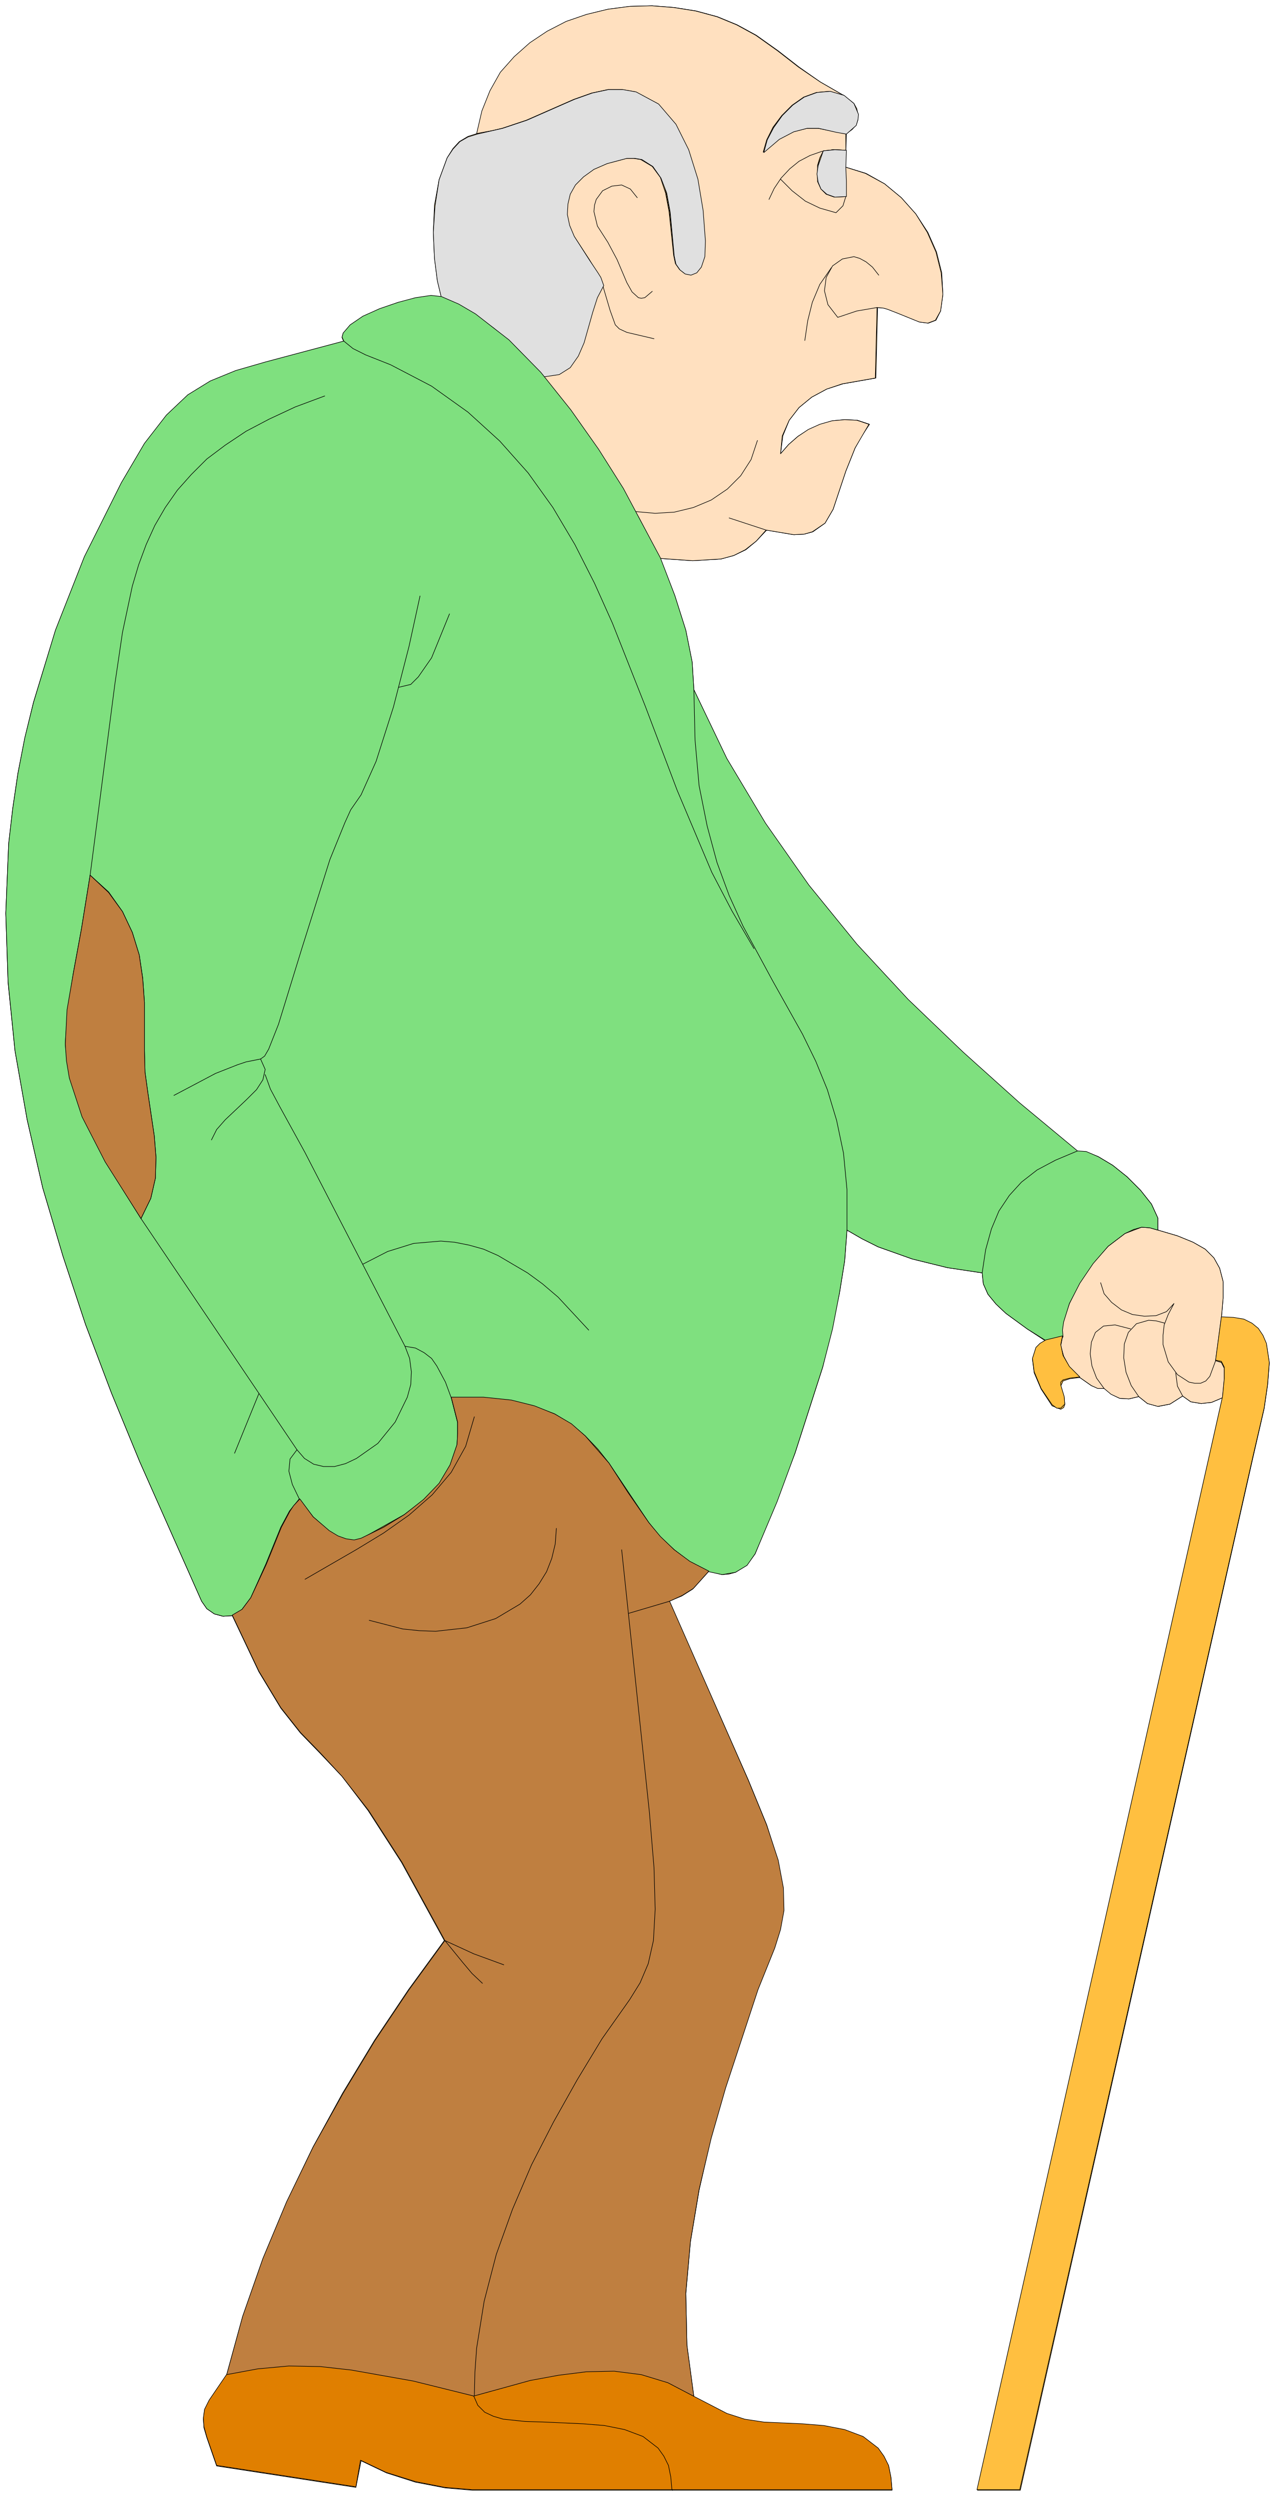 <?xml version="1.0" encoding="UTF-8" standalone="no"?>
<svg
   xmlns:dc="http://purl.org/dc/elements/1.1/"
   xmlns:cc="http://creativecommons.org/ns#"
   xmlns:rdf="http://www.w3.org/1999/02/22-rdf-syntax-ns#"
   xmlns:svg="http://www.w3.org/2000/svg"
   xmlns="http://www.w3.org/2000/svg"
   xmlns:sodipodi="http://sodipodi.sourceforge.net/DTD/sodipodi-0.dtd"
   xmlns:inkscape="http://www.inkscape.org/namespaces/inkscape"
   version="1.0"
   width="39mm"
   height="76.235mm"
   id="svg184"
   sodipodi:docname="CS002300.WMF">
  <sodipodi:namedview
     pagecolor="#ffffff"
     bordercolor="#666666"
     borderopacity="1"
     objecttolerance="10"
     gridtolerance="10"
     guidetolerance="10"
     inkscape:pageopacity="0"
     inkscape:pageshadow="2"
     inkscape:window-width="640"
     inkscape:window-height="480"
     id="namedview186" />
  <defs
     id="defs6">
    <clipPath
       clipPathUnits="userSpaceOnUse"
       id="clipWmfPath1">
      <path
         d="M 0,0 L 147.267,0 L 147.267,288 L 0,288 z"
         id="path2" />
    </clipPath>
    <pattern
       id="WMFhbasepattern"
       patternUnits="userSpaceOnUse"
       width="6"
       height="6"
       x="0"
       y="0" />
  </defs>
  <path
     style="fill:#ffbf40;fill-rule:evenodd;fill-opacity:1;stroke:none;"
     clip-path="url(#clipWmfPath1)"
     d="  M 24.989,284.334   L 23.856,281.068   L 23.523,279.935   L 23.456,278.935   L 23.589,277.936   L 24.122,276.869   L 26.122,273.937   L 27.987,267.138   L 30.32,260.473   L 33.052,253.941   L 36.117,247.543   L 39.515,241.344   L 43.18,235.279   L 47.112,229.414   L 51.243,223.748   L 46.312,214.75   L 42.447,208.752   L 39.449,204.819   L 36.917,202.153   L 34.651,199.82   L 32.385,196.954   L 29.853,192.755   L 26.788,186.29   L 25.722,186.357   L 24.722,186.09   L 23.856,185.49   L 23.256,184.624   L 16.126,168.561   L 12.861,160.629   L 9.862,152.698   L 7.263,144.833   L 4.931,136.968   L 3.132,129.103   L 1.733,121.172   L 0.933,113.307   L 0.666,105.309   L 1,97.311   L 1.466,93.245   L 2.066,89.179   L 2.865,85.114   L 3.865,80.981   L 6.397,72.717   L 9.729,64.252   L 13.994,55.72   L 16.659,51.188   L 19.191,47.922   L 21.657,45.589   L 24.256,43.99   L 27.188,42.79   L 30.653,41.79   L 39.649,39.391   L 39.449,38.924   L 39.582,38.458   L 40.382,37.525   L 41.848,36.525   L 43.78,35.658   L 45.913,34.925   L 47.912,34.392   L 49.711,34.125   L 50.91,34.259   L 50.444,32.326   L 50.111,29.726   L 49.977,26.727   L 50.111,23.661   L 50.644,20.729   L 51.577,18.196   L 52.243,17.129   L 52.976,16.33   L 53.976,15.73   L 55.042,15.396   L 55.641,12.797   L 56.574,10.464   L 57.774,8.331   L 59.373,6.532   L 61.172,4.932   L 63.171,3.599   L 65.37,2.466   L 67.703,1.666   L 70.168,1.066   L 72.7,0.733   L 75.233,0.667   L 77.765,0.866   L 80.297,1.266   L 82.763,1.933   L 85.028,2.866   L 87.227,4.066   L 89.759,5.865   L 92.158,7.732   L 94.624,9.464   L 97.289,10.997   L 98.489,11.931   L 98.822,12.53   L 98.955,13.197   L 98.955,13.797   L 98.755,14.397   L 98.289,14.93   L 97.622,15.396   L 97.489,19.262   L 99.888,19.995   L 102.02,21.195   L 103.953,22.795   L 105.619,24.661   L 107.018,26.794   L 108.018,29.06   L 108.618,31.459   L 108.751,33.925   L 108.484,35.858   L 107.951,36.925   L 107.085,37.258   L 106.085,37.125   L 103.62,36.125   L 102.42,35.658   L 101.954,35.525   L 101.221,35.458   L 101.021,43.59   L 97.223,44.256   L 95.357,44.856   L 93.624,45.789   L 92.158,46.989   L 91.025,48.455   L 90.292,50.255   L 90.026,52.321   L 90.959,51.255   L 92.025,50.322   L 93.291,49.522   L 94.624,48.922   L 96.023,48.522   L 97.423,48.389   L 98.889,48.455   L 100.288,48.922   L 99.355,50.322   L 98.622,51.655   L 97.556,54.321   L 96.09,58.72   L 95.157,60.319   L 93.758,61.319   L 92.758,61.586   L 91.559,61.652   L 88.427,61.119   L 87.227,62.386   L 86.028,63.385   L 84.628,64.052   L 83.162,64.452   L 79.897,64.652   L 76.099,64.385   L 77.831,68.717   L 79.098,72.717   L 79.831,76.382   L 80.03,79.582   L 83.829,87.513   L 88.227,94.978   L 93.291,102.11   L 98.822,108.908   L 104.753,115.307   L 111.016,121.372   L 117.547,127.237   L 124.277,132.769   L 125.277,132.836   L 126.676,133.369   L 128.342,134.369   L 130.008,135.702   L 131.54,137.235   L 132.807,138.835   L 133.54,140.434   L 133.54,141.834   L 135.805,142.5   L 137.604,143.234   L 139.004,144.033   L 140.003,145.033   L 140.67,146.233   L 141.07,147.766   L 141.07,149.699   L 140.87,151.965   L 142.269,152.031   L 143.468,152.231   L 144.401,152.698   L 145.134,153.298   L 145.667,154.098   L 146.067,155.031   L 146.4,157.164   L 146.201,159.696   L 145.801,162.429   L 144.535,167.961   L 117.68,287.134   L 112.749,287.134   L 141.003,161.163   L 139.737,161.696   L 138.537,161.829   L 137.338,161.629   L 136.405,160.963   L 134.939,161.896   L 133.606,162.162   L 132.34,161.829   L 131.341,161.029   L 130.208,161.296   L 129.142,161.229   L 128.209,160.763   L 127.409,160.096   L 126.676,160.096   L 125.876,159.763   L 124.544,158.83   L 123.411,158.963   L 122.611,159.23   L 122.345,159.83   L 122.744,161.163   L 122.811,161.963   L 122.678,162.296   L 122.345,162.496   L 121.345,162.096   L 120.079,160.163   L 119.279,158.297   L 119.079,156.697   L 119.479,155.497   L 120.612,154.631   L 118.48,153.231   L 116.014,151.432   L 114.881,150.365   L 113.948,149.232   L 113.415,148.032   L 113.282,146.766   L 109.284,146.166   L 105.219,145.166   L 101.287,143.767   L 99.422,142.834   L 97.689,141.834   L 97.423,145.366   L 96.823,149.099   L 94.89,157.63   L 91.692,167.561   L 87.094,179.159   L 86.161,180.425   L 84.828,181.291   L 84.095,181.491   L 83.296,181.558   L 81.763,181.158   L 79.897,183.224   L 78.631,184.024   L 77.165,184.624   L 86.294,205.219   L 88.427,210.418   L 89.693,214.484   L 90.292,217.683   L 90.359,220.282   L 89.959,222.548   L 89.293,224.615   L 87.36,229.414   L 83.629,240.744   L 81.963,246.61   L 80.63,252.542   L 79.631,258.474   L 79.098,264.472   L 79.231,270.471   L 80.03,276.403   L 83.895,278.402   L 85.961,279.069   L 88.16,279.402   L 92.625,279.602   L 95.024,279.802   L 97.423,280.202   L 99.555,281.002   L 101.287,282.335   L 101.954,283.268   L 102.487,284.334   L 102.754,285.667   L 102.887,287.134   L 54.509,287.134   L 51.377,286.867   L 47.912,286.2   L 44.58,285.134   L 41.648,283.734   L 41.048,286.8   L 24.989,284.334  z "
     id="path8" />
  <path
     style="fill:none;stroke:#000000;stroke-width:0.067px;stroke-linecap:round;stroke-linejoin:round;stroke-miterlimit:4;stroke-dasharray:none;stroke-opacity:1;"
     clip-path="url(#clipWmfPath1)"
     d="  M 24.989,284.334   L 23.856,281.068   L 23.523,279.935   L 23.456,278.935   L 23.589,277.936   L 24.122,276.869   L 26.122,273.937   L 27.987,267.138   L 30.32,260.473   L 33.052,253.941   L 36.117,247.543   L 39.515,241.344   L 43.18,235.279   L 47.112,229.414   L 51.243,223.748   L 46.312,214.75   L 42.447,208.752   L 39.449,204.819   L 36.917,202.153   L 34.651,199.82   L 32.385,196.954   L 29.853,192.755   L 26.788,186.29   L 25.722,186.357   L 24.722,186.09   L 23.856,185.49   L 23.256,184.624   L 16.126,168.561   L 12.861,160.629   L 9.862,152.698   L 7.263,144.833   L 4.931,136.968   L 3.132,129.103   L 1.733,121.172   L 0.933,113.307   L 0.666,105.309   L 1,97.311   L 1.466,93.245   L 2.066,89.179   L 2.865,85.114   L 3.865,80.981   L 6.397,72.717   L 9.729,64.252   L 13.994,55.72   L 16.659,51.188   L 19.191,47.922   L 21.657,45.589   L 24.256,43.99   L 27.188,42.79   L 30.653,41.79   L 39.649,39.391   L 39.449,38.924   L 39.582,38.458   L 40.382,37.525   L 41.848,36.525   L 43.78,35.658   L 45.913,34.925   L 47.912,34.392   L 49.711,34.125   L 50.91,34.259   L 50.444,32.326   L 50.111,29.726   L 49.977,26.727   L 50.111,23.661   L 50.644,20.729   L 51.577,18.196   L 52.243,17.129   L 52.976,16.33   L 53.976,15.73   L 55.042,15.396   L 55.641,12.797   L 56.574,10.464   L 57.774,8.331   L 59.373,6.532   L 61.172,4.932   L 63.171,3.599   L 65.37,2.466   L 67.703,1.666   L 70.168,1.066   L 72.7,0.733   L 75.233,0.667   L 77.765,0.866   L 80.297,1.266   L 82.763,1.933   L 85.028,2.866   L 87.227,4.066   L 89.759,5.865   L 92.158,7.732   L 94.624,9.464   L 97.289,10.997   L 98.489,11.931   L 98.822,12.53   L 98.955,13.197   L 98.955,13.797   L 98.755,14.397   L 98.289,14.93   L 97.622,15.396   L 97.489,19.262   L 99.888,19.995   L 102.02,21.195   L 103.953,22.795   L 105.619,24.661   L 107.018,26.794   L 108.018,29.06   L 108.618,31.459   L 108.751,33.925   L 108.484,35.858   L 107.951,36.925   L 107.085,37.258   L 106.085,37.125   L 103.62,36.125   L 102.42,35.658   L 101.954,35.525   L 101.221,35.458   L 101.021,43.59   L 97.223,44.256   L 95.357,44.856   L 93.624,45.789   L 92.158,46.989   L 91.025,48.455   L 90.292,50.255   L 90.026,52.321   L 90.959,51.255   L 92.025,50.322   L 93.291,49.522   L 94.624,48.922   L 96.023,48.522   L 97.423,48.389   L 98.889,48.455   L 100.288,48.922   L 99.355,50.322   L 98.622,51.655   L 97.556,54.321   L 96.09,58.72   L 95.157,60.319   L 93.758,61.319   L 92.758,61.586   L 91.559,61.652   L 88.427,61.119   L 87.227,62.386   L 86.028,63.385   L 84.628,64.052   L 83.162,64.452   L 79.897,64.652   L 76.099,64.385   L 77.831,68.717   L 79.098,72.717   L 79.831,76.382   L 80.03,79.582   L 83.829,87.513   L 88.227,94.978   L 93.291,102.11   L 98.822,108.908   L 104.753,115.307   L 111.016,121.372   L 117.547,127.237   L 124.277,132.769   L 125.277,132.836   L 126.676,133.369   L 128.342,134.369   L 130.008,135.702   L 131.54,137.235   L 132.807,138.835   L 133.54,140.434   L 133.54,141.834   L 135.805,142.5   L 137.604,143.234   L 139.004,144.033   L 140.003,145.033   L 140.67,146.233   L 141.07,147.766   L 141.07,149.699   L 140.87,151.965   L 142.269,152.031   L 143.468,152.231   L 144.401,152.698   L 145.134,153.298   L 145.667,154.098   L 146.067,155.031   L 146.4,157.164   L 146.201,159.696   L 145.801,162.429   L 144.535,167.961   L 117.68,287.134   L 112.749,287.134   L 141.003,161.163   L 139.737,161.696   L 138.537,161.829   L 137.338,161.629   L 136.405,160.963   L 134.939,161.896   L 133.606,162.162   L 132.34,161.829   L 131.341,161.029   L 130.208,161.296   L 129.142,161.229   L 128.209,160.763   L 127.409,160.096   L 126.676,160.096   L 125.876,159.763   L 124.544,158.83   L 123.411,158.963   L 122.611,159.23   L 122.345,159.83   L 122.744,161.163   L 122.811,161.963   L 122.678,162.296   L 122.345,162.496   L 121.345,162.096   L 120.079,160.163   L 119.279,158.297   L 119.079,156.697   L 119.479,155.497   L 120.612,154.631   L 118.48,153.231   L 116.014,151.432   L 114.881,150.365   L 113.948,149.232   L 113.415,148.032   L 113.282,146.766   L 109.284,146.166   L 105.219,145.166   L 101.287,143.767   L 99.422,142.834   L 97.689,141.834   L 97.423,145.366   L 96.823,149.099   L 94.89,157.63   L 91.692,167.561   L 87.094,179.159   L 86.161,180.425   L 84.828,181.291   L 84.095,181.491   L 83.296,181.558   L 81.763,181.158   L 79.897,183.224   L 78.631,184.024   L 77.165,184.624   L 86.294,205.219   L 88.427,210.418   L 89.693,214.484   L 90.292,217.683   L 90.359,220.282   L 89.959,222.548   L 89.293,224.615   L 87.36,229.414   L 83.629,240.744   L 81.963,246.61   L 80.63,252.542   L 79.631,258.474   L 79.098,264.472   L 79.231,270.471   L 80.03,276.403   L 83.895,278.402   L 85.961,279.069   L 88.16,279.402   L 92.625,279.602   L 95.024,279.802   L 97.423,280.202   L 99.555,281.002   L 101.287,282.335   L 101.954,283.268   L 102.487,284.334   L 102.754,285.667   L 102.887,287.134   L 54.509,287.134   L 51.377,286.867   L 47.912,286.2   L 44.58,285.134   L 41.648,283.734   L 41.048,286.8   L 24.989,284.334  z "
     id="path10" />
  <path
     style="fill:none;stroke:#000000;stroke-width:0.067px;stroke-linecap:round;stroke-linejoin:round;stroke-miterlimit:4;stroke-dasharray:none;stroke-opacity:1;"
     clip-path="url(#clipWmfPath1)"
     d="  M 55.042,15.396   L 57.974,14.797   L 60.773,13.863   L 66.237,11.464   L 68.302,10.731   L 70.168,10.331   L 71.834,10.331   L 73.367,10.598   L 75.966,11.997   L 77.965,14.33   L 79.431,17.263   L 80.497,20.662   L 81.097,24.194   L 81.363,27.727   L 81.297,29.526   L 80.897,30.726   L 80.364,31.393   L 79.697,31.659   L 79.031,31.526   L 78.431,31.059   L 77.965,30.393   L 77.765,29.46   L 77.232,24.394   L 76.832,22.262   L 76.632,21.528   L 76.166,20.462   L 75.233,19.196   L 73.967,18.396   L 73.167,18.262   L 72.234,18.262   L 69.968,18.862   L 68.436,19.529   L 67.236,20.395   L 66.37,21.328   L 65.77,22.328   L 65.504,23.461   L 65.437,24.661   L 65.704,25.927   L 66.237,27.194   L 68.036,29.926   L 68.902,31.393   L 69.569,32.859   L 68.836,34.192   L 68.369,35.858   L 67.37,39.391   L 66.703,40.924   L 65.77,42.257   L 65.171,42.723   L 64.438,43.057   L 62.638,43.323  "
     id="path12" />
  <path
     style="fill:none;stroke:#000000;stroke-width:0.067px;stroke-linecap:round;stroke-linejoin:round;stroke-miterlimit:4;stroke-dasharray:none;stroke-opacity:1;"
     clip-path="url(#clipWmfPath1)"
     d="  M 75.499,39.058   L 72.367,38.324   L 71.501,37.925   L 71.035,37.458   L 70.435,35.792   L 69.569,32.859  "
     id="path14" />
  <path
     style="fill:none;stroke:#000000;stroke-width:0.067px;stroke-linecap:round;stroke-linejoin:round;stroke-miterlimit:4;stroke-dasharray:none;stroke-opacity:1;"
     clip-path="url(#clipWmfPath1)"
     d="  M 75.299,33.592   L 74.433,34.325   L 74.033,34.392   L 73.633,34.325   L 72.967,33.659   L 72.367,32.592   L 71.234,29.926   L 70.168,27.927   L 68.969,26.061   L 68.569,24.394   L 68.636,23.661   L 68.836,22.995   L 69.569,21.995   L 70.635,21.462   L 71.768,21.328   L 72.767,21.795   L 73.567,22.795  "
     id="path16" />
  <path
     style="fill:none;stroke:#000000;stroke-width:0.067px;stroke-linecap:round;stroke-linejoin:round;stroke-miterlimit:4;stroke-dasharray:none;stroke-opacity:1;"
     clip-path="url(#clipWmfPath1)"
     d="  M 97.289,10.997   L 95.757,10.531   L 94.224,10.664   L 92.758,11.197   L 91.425,12.131   L 90.226,13.33   L 89.226,14.663   L 88.493,16.13   L 88.093,17.529   L 89.893,16.063   L 91.559,15.196   L 93.091,14.797   L 94.424,14.797   L 96.49,15.196   L 97.622,15.396  "
     id="path18" />
  <path
     style="fill:none;stroke:#000000;stroke-width:0.067px;stroke-linecap:round;stroke-linejoin:round;stroke-miterlimit:4;stroke-dasharray:none;stroke-opacity:1;"
     clip-path="url(#clipWmfPath1)"
     d="  M 97.556,17.329   L 96.09,17.263   L 94.757,17.463   L 93.424,17.929   L 92.158,18.596   L 91.092,19.462   L 90.093,20.529   L 89.293,21.728   L 88.693,22.995  "
     id="path20" />
  <path
     style="fill:none;stroke:#000000;stroke-width:0.067px;stroke-linecap:round;stroke-linejoin:round;stroke-miterlimit:4;stroke-dasharray:none;stroke-opacity:1;"
     clip-path="url(#clipWmfPath1)"
     d="  M 90.093,20.662   L 91.359,21.995   L 92.891,23.195   L 94.624,23.994   L 96.49,24.528   L 97.023,24.061   L 97.356,23.461   L 97.622,22.062   L 97.489,19.262  "
     id="path22" />
  <path
     style="fill:none;stroke:#000000;stroke-width:0.067px;stroke-linecap:round;stroke-linejoin:round;stroke-miterlimit:4;stroke-dasharray:none;stroke-opacity:1;"
     clip-path="url(#clipWmfPath1)"
     d="  M 94.957,17.396   L 94.557,18.196   L 94.357,19.062   L 94.224,19.995   L 94.357,20.928   L 94.69,21.795   L 95.357,22.395   L 96.29,22.728   L 97.556,22.661  "
     id="path24" />
  <path
     style="fill:none;stroke:#000000;stroke-width:0.067px;stroke-linecap:round;stroke-linejoin:round;stroke-miterlimit:4;stroke-dasharray:none;stroke-opacity:1;"
     clip-path="url(#clipWmfPath1)"
     d="  M 101.354,31.726   L 100.621,30.793   L 99.888,30.193   L 99.155,29.793   L 98.489,29.593   L 97.156,29.86   L 96.09,30.66   L 95.357,31.993   L 95.157,33.526   L 95.557,35.125   L 96.69,36.592   L 98.889,35.858   L 101.221,35.458  "
     id="path26" />
  <path
     style="fill:none;stroke:#000000;stroke-width:0.067px;stroke-linecap:round;stroke-linejoin:round;stroke-miterlimit:4;stroke-dasharray:none;stroke-opacity:1;"
     clip-path="url(#clipWmfPath1)"
     d="  M 95.89,30.86   L 94.624,32.792   L 93.758,34.859   L 93.224,36.991   L 92.891,39.258  "
     id="path28" />
  <path
     style="fill:none;stroke:#000000;stroke-width:0.067px;stroke-linecap:round;stroke-linejoin:round;stroke-miterlimit:4;stroke-dasharray:none;stroke-opacity:1;"
     clip-path="url(#clipWmfPath1)"
     d="  M 88.427,61.119   L 84.162,59.72  "
     id="path30" />
  <path
     style="fill:none;stroke:#000000;stroke-width:0.067px;stroke-linecap:round;stroke-linejoin:round;stroke-miterlimit:4;stroke-dasharray:none;stroke-opacity:1;"
     clip-path="url(#clipWmfPath1)"
     d="  M 87.36,50.788   L 86.627,52.988   L 85.495,54.854   L 83.895,56.387   L 82.096,57.653   L 80.03,58.52   L 77.831,59.053   L 75.632,59.186   L 73.367,58.986  "
     id="path32" />
  <path
     style="fill:none;stroke:#000000;stroke-width:0.067px;stroke-linecap:round;stroke-linejoin:round;stroke-miterlimit:4;stroke-dasharray:none;stroke-opacity:1;"
     clip-path="url(#clipWmfPath1)"
     d="  M 76.099,64.385   L 71.834,56.387   L 69.035,51.855   L 65.837,47.322   L 62.372,42.99   L 58.707,39.258   L 54.842,36.258   L 52.909,35.125   L 50.91,34.259  "
     id="path34" />
  <path
     style="fill:none;stroke:#000000;stroke-width:0.067px;stroke-linecap:round;stroke-linejoin:round;stroke-miterlimit:4;stroke-dasharray:none;stroke-opacity:1;"
     clip-path="url(#clipWmfPath1)"
     d="  M 39.649,39.391   L 40.715,40.257   L 42.181,40.991   L 45.046,42.124   L 49.777,44.59   L 53.976,47.589   L 57.641,50.922   L 60.906,54.587   L 63.771,58.586   L 66.303,62.852   L 68.569,67.318   L 70.635,71.917   L 74.433,81.514   L 78.098,91.179   L 80.03,95.911   L 82.096,100.577   L 84.428,105.109   L 86.961,109.375  "
     id="path36" />
  <path
     style="fill:none;stroke:#000000;stroke-width:0.067px;stroke-linecap:round;stroke-linejoin:round;stroke-miterlimit:4;stroke-dasharray:none;stroke-opacity:1;"
     clip-path="url(#clipWmfPath1)"
     d="  M 80.03,79.582   L 80.164,85.38   L 80.63,90.646   L 81.563,95.311   L 82.696,99.51   L 84.095,103.309   L 85.695,106.842   L 89.16,113.24   L 92.558,119.306   L 94.091,122.438   L 95.423,125.704   L 96.49,129.17   L 97.289,133.036   L 97.689,137.168   L 97.689,141.834  "
     id="path38" />
  <path
     style="fill:none;stroke:#000000;stroke-width:0.067px;stroke-linecap:round;stroke-linejoin:round;stroke-miterlimit:4;stroke-dasharray:none;stroke-opacity:1;"
     clip-path="url(#clipWmfPath1)"
     d="  M 113.282,146.766   L 113.682,144.1   L 114.348,141.701   L 115.215,139.634   L 116.414,137.901   L 117.813,136.302   L 119.613,134.969   L 121.745,133.769   L 124.277,132.769  "
     id="path40" />
  <path
     style="fill:none;stroke:#000000;stroke-width:0.067px;stroke-linecap:round;stroke-linejoin:round;stroke-miterlimit:4;stroke-dasharray:none;stroke-opacity:1;"
     clip-path="url(#clipWmfPath1)"
     d="  M 133.54,141.834   L 132.607,141.567   L 131.674,141.501   L 130.741,141.767   L 129.741,142.234   L 127.809,143.7   L 126.076,145.7   L 124.544,147.966   L 123.344,150.299   L 122.678,152.431   L 122.545,153.365   L 122.545,154.164   L 120.612,154.631  "
     id="path42" />
  <path
     style="fill:none;stroke:#000000;stroke-width:0.067px;stroke-linecap:round;stroke-linejoin:round;stroke-miterlimit:4;stroke-dasharray:none;stroke-opacity:1;"
     clip-path="url(#clipWmfPath1)"
     d="  M 126.21,153.898   L 124.677,153.365   L 123.544,153.365   L 122.811,153.764   L 122.411,154.564   L 122.411,155.497   L 122.811,156.63   L 123.477,157.763   L 124.544,158.83  "
     id="path44" />
  <path
     style="fill:none;stroke:#000000;stroke-width:0.067px;stroke-linecap:round;stroke-linejoin:round;stroke-miterlimit:4;stroke-dasharray:none;stroke-opacity:1;"
     clip-path="url(#clipWmfPath1)"
     d="  M 127.409,160.096   L 126.543,158.897   L 126.01,157.497   L 125.81,156.097   L 125.943,154.764   L 126.409,153.631   L 127.342,152.898   L 128.675,152.765   L 130.474,153.231  "
     id="path46" />
  <path
     style="fill:none;stroke:#000000;stroke-width:0.067px;stroke-linecap:round;stroke-linejoin:round;stroke-miterlimit:4;stroke-dasharray:none;stroke-opacity:1;"
     clip-path="url(#clipWmfPath1)"
     d="  M 131.341,161.029   L 130.474,159.763   L 129.875,158.23   L 129.608,156.564   L 129.741,154.964   L 130.208,153.631   L 131.141,152.631   L 132.54,152.231   L 133.406,152.298   L 134.406,152.565  "
     id="path48" />
  <path
     style="fill:none;stroke:#000000;stroke-width:0.067px;stroke-linecap:round;stroke-linejoin:round;stroke-miterlimit:4;stroke-dasharray:none;stroke-opacity:1;"
     clip-path="url(#clipWmfPath1)"
     d="  M 126.943,147.899   L 127.342,149.165   L 128.209,150.165   L 129.341,151.032   L 130.608,151.565   L 132.007,151.765   L 133.34,151.698   L 134.539,151.232   L 135.405,150.299   L 134.739,151.565   L 134.273,152.765   L 134.139,153.964   L 134.139,155.031   L 134.739,157.03   L 135.805,158.497   L 137.138,159.363   L 137.804,159.496   L 138.471,159.496   L 139.07,159.23   L 139.537,158.697   L 140.203,156.897   L 140.87,151.965  "
     id="path50" />
  <path
     style="fill:none;stroke:#000000;stroke-width:0.067px;stroke-linecap:round;stroke-linejoin:round;stroke-miterlimit:4;stroke-dasharray:none;stroke-opacity:1;"
     clip-path="url(#clipWmfPath1)"
     d="  M 140.203,156.897   L 140.87,157.097   L 141.203,157.763   L 141.269,159.097   L 141.003,161.163  "
     id="path52" />
  <path
     style="fill:none;stroke:#000000;stroke-width:0.067px;stroke-linecap:round;stroke-linejoin:round;stroke-miterlimit:4;stroke-dasharray:none;stroke-opacity:1;"
     clip-path="url(#clipWmfPath1)"
     d="  M 136.405,160.963   L 135.805,159.83   L 135.605,158.297  "
     id="path54" />
  <path
     style="fill:none;stroke:#000000;stroke-width:0.067px;stroke-linecap:round;stroke-linejoin:round;stroke-miterlimit:4;stroke-dasharray:none;stroke-opacity:1;"
     clip-path="url(#clipWmfPath1)"
     d="  M 51.843,70.85   L 49.777,75.916   L 48.245,78.049   L 47.578,78.782   L 47.379,78.915   L 45.979,79.248  "
     id="path56" />
  <path
     style="fill:none;stroke:#000000;stroke-width:0.067px;stroke-linecap:round;stroke-linejoin:round;stroke-miterlimit:4;stroke-dasharray:none;stroke-opacity:1;"
     clip-path="url(#clipWmfPath1)"
     d="  M 48.445,68.784   L 47.179,74.583   L 45.379,81.581   L 43.38,87.846   L 41.648,91.712   L 40.715,93.112   L 39.782,94.911   L 38.049,99.177   L 34.851,109.241   L 32.119,118.173   L 30.986,121.039   L 30.653,121.838   L 30.52,122.038   L 30.053,122.172   L 27.388,122.838   L 24.855,123.771   L 20.058,126.304  "
     id="path58" />
  <path
     style="fill:none;stroke:#000000;stroke-width:0.067px;stroke-linecap:round;stroke-linejoin:round;stroke-miterlimit:4;stroke-dasharray:none;stroke-opacity:1;"
     clip-path="url(#clipWmfPath1)"
     d="  M 24.389,131.436   L 24.989,130.303   L 25.988,129.103   L 28.454,126.837   L 29.587,125.704   L 30.32,124.505   L 30.586,123.371   L 30.053,122.172  "
     id="path60" />
  <path
     style="fill:none;stroke:#000000;stroke-width:0.067px;stroke-linecap:round;stroke-linejoin:round;stroke-miterlimit:4;stroke-dasharray:none;stroke-opacity:1;"
     clip-path="url(#clipWmfPath1)"
     d="  M 30.586,123.905   L 31.186,125.571   L 32.185,127.57   L 35.184,132.969   L 46.712,155.231   L 47.245,156.63   L 47.445,158.163   L 47.379,159.63   L 46.979,161.096   L 45.579,163.962   L 43.58,166.428   L 41.115,168.161   L 39.849,168.761   L 38.583,169.094   L 37.316,169.094   L 36.184,168.828   L 35.117,168.161   L 34.251,167.161   L 16.259,140.501   L 12.194,133.969   L 9.529,128.77   L 8.063,124.371   L 7.73,122.372   L 7.53,120.439   L 7.796,116.506   L 8.463,112.241   L 9.396,107.175   L 10.395,100.91   L 13.261,78.848   L 14.127,72.983   L 15.26,67.651   L 16.859,62.852   L 17.859,60.653   L 19.058,58.586   L 20.457,56.587   L 22.057,54.721   L 23.856,52.988   L 25.988,51.388   L 28.387,49.788   L 31.053,48.389   L 34.051,46.989   L 37.45,45.723  "
     id="path62" />
  <path
     style="fill:none;stroke:#000000;stroke-width:0.067px;stroke-linecap:round;stroke-linejoin:round;stroke-miterlimit:4;stroke-dasharray:none;stroke-opacity:1;"
     clip-path="url(#clipWmfPath1)"
     d="  M 10.395,100.91   L 12.528,102.91   L 14.127,105.109   L 15.26,107.575   L 16.059,110.174   L 16.459,112.841   L 16.659,115.64   L 16.659,121.172   L 16.726,123.638   L 17.059,126.037   L 17.792,130.97   L 17.992,133.436   L 17.925,135.835   L 17.392,138.168   L 16.259,140.501  "
     id="path64" />
  <path
     style="fill:none;stroke:#000000;stroke-width:0.067px;stroke-linecap:round;stroke-linejoin:round;stroke-miterlimit:4;stroke-dasharray:none;stroke-opacity:1;"
     clip-path="url(#clipWmfPath1)"
     d="  M 41.848,145.833   L 44.713,144.3   L 47.712,143.433   L 50.844,143.167   L 54.109,143.567   L 55.775,144.1   L 57.441,144.767   L 60.839,146.766   L 62.572,148.032   L 64.371,149.565   L 67.903,153.365  "
     id="path66" />
  <path
     style="fill:none;stroke:#000000;stroke-width:0.067px;stroke-linecap:round;stroke-linejoin:round;stroke-miterlimit:4;stroke-dasharray:none;stroke-opacity:1;"
     clip-path="url(#clipWmfPath1)"
     d="  M 46.712,155.231   L 47.912,155.431   L 48.911,155.964   L 49.777,156.63   L 50.377,157.497   L 51.377,159.363   L 52.043,161.163   L 52.776,164.029   L 52.776,165.362   L 52.709,166.561   L 51.91,168.961   L 50.644,171.027   L 48.845,172.96   L 46.646,174.626   L 44.247,176.093   L 41.648,177.426   L 40.915,177.626   L 40.115,177.559   L 38.449,176.892   L 36.783,175.626   L 35.251,173.893   L 34.051,171.96   L 33.385,170.094   L 33.385,168.428   L 33.718,167.695   L 34.251,167.161  "
     id="path68" />
  <path
     style="fill:none;stroke:#000000;stroke-width:0.067px;stroke-linecap:round;stroke-linejoin:round;stroke-miterlimit:4;stroke-dasharray:none;stroke-opacity:1;"
     clip-path="url(#clipWmfPath1)"
     d="  M 29.853,160.696   L 27.054,167.561  "
     id="path70" />
  <path
     style="fill:none;stroke:#000000;stroke-width:0.067px;stroke-linecap:round;stroke-linejoin:round;stroke-miterlimit:4;stroke-dasharray:none;stroke-opacity:1;"
     clip-path="url(#clipWmfPath1)"
     d="  M 34.518,172.827   L 33.385,174.226   L 32.385,176.093   L 30.653,180.358   L 28.92,184.224   L 27.921,185.557   L 27.521,185.957   L 26.788,186.29  "
     id="path72" />
  <path
     style="fill:none;stroke:#000000;stroke-width:0.067px;stroke-linecap:round;stroke-linejoin:round;stroke-miterlimit:4;stroke-dasharray:none;stroke-opacity:1;"
     clip-path="url(#clipWmfPath1)"
     d="  M 35.184,182.158   L 41.181,178.625   L 47.179,174.693   L 49.844,172.427   L 52.043,169.827   L 53.709,166.828   L 54.709,163.429  "
     id="path74" />
  <path
     style="fill:none;stroke:#000000;stroke-width:0.067px;stroke-linecap:round;stroke-linejoin:round;stroke-miterlimit:4;stroke-dasharray:none;stroke-opacity:1;"
     clip-path="url(#clipWmfPath1)"
     d="  M 52.043,161.163   L 55.775,161.163   L 58.973,161.496   L 61.639,162.162   L 63.971,163.029   L 65.904,164.229   L 67.503,165.562   L 70.168,168.694   L 72.434,172.094   L 74.766,175.559   L 76.166,177.159   L 77.698,178.692   L 79.564,180.025   L 81.696,181.158  "
     id="path76" />
  <path
     style="fill:none;stroke:#000000;stroke-width:0.067px;stroke-linecap:round;stroke-linejoin:round;stroke-miterlimit:4;stroke-dasharray:none;stroke-opacity:1;"
     clip-path="url(#clipWmfPath1)"
     d="  M 77.165,184.624   L 72.434,186.024  "
     id="path78" />
  <path
     style="fill:none;stroke:#000000;stroke-width:0.067px;stroke-linecap:round;stroke-linejoin:round;stroke-miterlimit:4;stroke-dasharray:none;stroke-opacity:1;"
     clip-path="url(#clipWmfPath1)"
     d="  M 64.104,176.293   L 63.971,178.092   L 63.571,179.758   L 62.972,181.291   L 62.172,182.691   L 61.106,183.891   L 59.973,184.957   L 57.174,186.69   L 53.842,187.757   L 50.244,188.156   L 46.446,187.89   L 42.581,186.89  "
     id="path80" />
  <path
     style="fill:none;stroke:#000000;stroke-width:0.067px;stroke-linecap:round;stroke-linejoin:round;stroke-miterlimit:4;stroke-dasharray:none;stroke-opacity:1;"
     clip-path="url(#clipWmfPath1)"
     d="  M 71.701,178.692   L 74.899,209.018   L 75.433,215.35   L 75.566,220.149   L 75.366,223.748   L 74.766,226.481   L 73.833,228.614   L 72.634,230.547   L 69.435,235.146   L 66.57,239.811   L 63.838,244.677   L 61.306,249.676   L 59.107,254.808   L 57.241,260.006   L 55.841,265.339   L 54.975,270.804   L 54.709,276.403   L 61.172,274.603   L 64.438,274.003   L 67.703,273.603   L 70.901,273.537   L 74.033,273.937   L 77.098,274.87   L 80.03,276.403  "
     id="path82" />
  <path
     style="fill:none;stroke:#000000;stroke-width:0.067px;stroke-linecap:round;stroke-linejoin:round;stroke-miterlimit:4;stroke-dasharray:none;stroke-opacity:1;"
     clip-path="url(#clipWmfPath1)"
     d="  M 58.107,226.614   L 54.575,225.348   L 51.243,223.748   L 53.376,226.281   L 54.442,227.547   L 55.641,228.68  "
     id="path84" />
  <path
     style="fill:none;stroke:#000000;stroke-width:0.067px;stroke-linecap:round;stroke-linejoin:round;stroke-miterlimit:4;stroke-dasharray:none;stroke-opacity:1;"
     clip-path="url(#clipWmfPath1)"
     d="  M 26.122,273.937   L 29.72,273.27   L 33.318,272.937   L 36.917,273.003   L 40.515,273.403   L 47.645,274.67   L 54.709,276.403   L 55.175,277.469   L 55.975,278.269   L 56.974,278.735   L 58.107,279.069   L 60.639,279.335   L 62.838,279.402   L 67.303,279.602   L 69.702,279.802   L 72.101,280.202   L 74.233,281.002   L 75.966,282.335   L 76.632,283.268   L 77.165,284.334   L 77.432,285.667   L 77.565,287.134  "
     id="path86" />
  <path
     style="fill:#ffe0bf;fill-rule:evenodd;fill-opacity:1;stroke:none;"
     clip-path="url(#clipWmfPath1)"
     d="  M 76.099,64.385   L 73.7,59.72   L 70.568,54.321   L 66.836,48.722   L 62.572,43.323   L 64.371,43.057   L 65.104,42.723   L 65.704,42.257   L 66.637,40.924   L 67.303,39.391   L 68.302,35.858   L 68.769,34.192   L 69.035,33.659   L 69.502,32.859   L 68.836,31.393   L 67.969,29.926   L 66.17,27.194   L 65.637,25.927   L 65.37,24.661   L 65.437,23.461   L 65.704,22.328   L 66.303,21.328   L 67.236,20.395   L 68.436,19.529   L 69.968,18.862   L 72.234,18.262   L 73.1,18.262   L 73.9,18.396   L 75.233,19.196   L 76.166,20.462   L 76.765,22.262   L 77.165,24.394   L 77.698,29.46   L 77.898,30.393   L 78.365,31.059   L 78.964,31.526   L 79.631,31.659   L 80.297,31.393   L 80.83,30.726   L 81.23,29.526   L 81.297,27.727   L 81.03,24.194   L 80.43,20.662   L 79.364,17.263   L 77.898,14.33   L 75.899,11.997   L 73.3,10.598   L 71.768,10.331   L 70.102,10.331   L 68.236,10.731   L 66.17,11.464   L 60.706,13.863   L 57.907,14.797   L 56.774,15.063   L 54.975,15.396   L 55.575,12.797   L 56.508,10.464   L 57.707,8.331   L 59.306,6.532   L 61.106,4.932   L 63.105,3.599   L 65.304,2.466   L 67.636,1.666   L 70.102,1.066   L 72.634,0.733   L 75.166,0.667   L 77.698,0.866   L 80.23,1.266   L 82.696,1.933   L 84.962,2.866   L 87.161,4.066   L 89.693,5.865   L 92.092,7.732   L 94.624,9.464   L 97.289,10.997   L 95.69,10.531   L 94.157,10.664   L 92.691,11.197   L 91.359,12.131   L 90.159,13.33   L 89.16,14.663   L 88.427,16.13   L 88.027,17.529   L 89.826,16.063   L 91.492,15.196   L 93.025,14.797   L 94.357,14.797   L 96.423,15.196   L 97.556,15.396   L 97.556,17.329   L 96.223,17.263   L 94.957,17.396   L 94.557,18.196   L 94.291,19.062   L 94.291,20.928   L 94.69,21.795   L 95.29,22.395   L 96.223,22.728   L 97.556,22.661   L 97.556,20.928   L 97.489,19.262   L 99.821,19.995   L 102.02,21.195   L 103.953,22.795   L 105.619,24.661   L 106.952,26.794   L 107.951,29.06   L 108.551,31.459   L 108.751,33.925   L 108.484,35.858   L 107.885,36.925   L 107.018,37.258   L 106.019,37.125   L 103.553,36.125   L 102.354,35.658   L 101.887,35.525   L 101.154,35.458   L 100.954,43.59   L 97.156,44.256   L 95.357,44.856   L 93.624,45.789   L 92.158,46.989   L 91.025,48.455   L 90.226,50.255   L 90.026,52.321   L 90.959,51.255   L 92.025,50.322   L 93.224,49.522   L 94.557,48.922   L 95.957,48.522   L 97.423,48.389   L 98.822,48.455   L 100.221,48.922   L 98.622,51.655   L 97.556,54.321   L 96.09,58.72   L 95.157,60.319   L 93.691,61.319   L 92.758,61.586   L 91.559,61.652   L 88.36,61.119   L 87.227,62.386   L 85.961,63.385   L 84.628,64.052   L 83.162,64.452   L 79.897,64.652   L 76.099,64.385  z    M 127.342,160.096   L 126.609,160.096   L 125.876,159.763   L 124.544,158.83   L 123.344,157.63   L 122.678,156.364   L 122.345,155.164   L 122.545,154.164   L 122.478,153.365   L 122.611,152.431   L 123.344,150.299   L 124.477,147.966   L 126.01,145.7   L 127.809,143.7   L 129.741,142.234   L 131.674,141.501   L 132.607,141.567   L 133.54,141.834   L 135.805,142.5   L 137.604,143.234   L 139.004,144.033   L 140.003,145.033   L 140.67,146.233   L 141.07,147.766   L 141.07,149.699   L 140.87,151.965   L 140.203,156.897   L 140.87,157.097   L 141.203,157.763   L 141.203,159.097   L 141.003,161.163   L 139.737,161.696   L 138.537,161.829   L 137.338,161.629   L 136.405,160.963   L 134.939,161.896   L 133.54,162.162   L 132.34,161.829   L 131.341,161.029   L 130.208,161.296   L 129.142,161.229   L 128.142,160.763   L 127.342,160.096  z   "
     id="path88" />
  <path
     style="fill:none;stroke:#000000;stroke-width:0.067px;stroke-linecap:round;stroke-linejoin:round;stroke-miterlimit:4;stroke-dasharray:none;stroke-opacity:1;"
     clip-path="url(#clipWmfPath1)"
     d="  M 76.099,64.385   L 73.7,59.72   L 70.568,54.321   L 66.836,48.722   L 62.572,43.323   L 64.371,43.057   L 65.104,42.723   L 65.704,42.257   L 66.637,40.924   L 67.303,39.391   L 68.302,35.858   L 68.769,34.192   L 69.035,33.659   L 69.502,32.859   L 68.836,31.393   L 67.969,29.926   L 66.17,27.194   L 65.637,25.927   L 65.37,24.661   L 65.437,23.461   L 65.704,22.328   L 66.303,21.328   L 67.236,20.395   L 68.436,19.529   L 69.968,18.862   L 72.234,18.262   L 73.1,18.262   L 73.9,18.396   L 75.233,19.196   L 76.166,20.462   L 76.765,22.262   L 77.165,24.394   L 77.698,29.46   L 77.898,30.393   L 78.365,31.059   L 78.964,31.526   L 79.631,31.659   L 80.297,31.393   L 80.83,30.726   L 81.23,29.526   L 81.297,27.727   L 81.03,24.194   L 80.43,20.662   L 79.364,17.263   L 77.898,14.33   L 75.899,11.997   L 73.3,10.598   L 71.768,10.331   L 70.102,10.331   L 68.236,10.731   L 66.17,11.464   L 60.706,13.863   L 57.907,14.797   L 56.774,15.063   L 54.975,15.396   L 55.575,12.797   L 56.508,10.464   L 57.707,8.331   L 59.306,6.532   L 61.106,4.932   L 63.105,3.599   L 65.304,2.466   L 67.636,1.666   L 70.102,1.066   L 72.634,0.733   L 75.166,0.667   L 77.698,0.866   L 80.23,1.266   L 82.696,1.933   L 84.962,2.866   L 87.161,4.066   L 89.693,5.865   L 92.092,7.732   L 94.624,9.464   L 97.289,10.997   L 95.69,10.531   L 94.157,10.664   L 92.691,11.197   L 91.359,12.131   L 90.159,13.33   L 89.16,14.663   L 88.427,16.13   L 88.027,17.529   L 89.826,16.063   L 91.492,15.196   L 93.025,14.797   L 94.357,14.797   L 96.423,15.196   L 97.556,15.396   L 97.556,17.329   L 96.223,17.263   L 94.957,17.396   L 94.557,18.196   L 94.291,19.062   L 94.291,20.928   L 94.69,21.795   L 95.29,22.395   L 96.223,22.728   L 97.556,22.661   L 97.556,20.928   L 97.489,19.262   L 99.821,19.995   L 102.02,21.195   L 103.953,22.795   L 105.619,24.661   L 106.952,26.794   L 107.951,29.06   L 108.551,31.459   L 108.751,33.925   L 108.484,35.858   L 107.885,36.925   L 107.018,37.258   L 106.019,37.125   L 103.553,36.125   L 102.354,35.658   L 101.887,35.525   L 101.154,35.458   L 100.954,43.59   L 97.156,44.256   L 95.357,44.856   L 93.624,45.789   L 92.158,46.989   L 91.025,48.455   L 90.226,50.255   L 90.026,52.321   L 90.959,51.255   L 92.025,50.322   L 93.224,49.522   L 94.557,48.922   L 95.957,48.522   L 97.423,48.389   L 98.822,48.455   L 100.221,48.922   L 98.622,51.655   L 97.556,54.321   L 96.09,58.72   L 95.157,60.319   L 93.691,61.319   L 92.758,61.586   L 91.559,61.652   L 88.36,61.119   L 87.227,62.386   L 85.961,63.385   L 84.628,64.052   L 83.162,64.452   L 79.897,64.652   L 76.099,64.385  z "
     id="path90" />
  <path
     style="fill:none;stroke:#000000;stroke-width:0.067px;stroke-linecap:round;stroke-linejoin:round;stroke-miterlimit:4;stroke-dasharray:none;stroke-opacity:1;"
     clip-path="url(#clipWmfPath1)"
     d="  M 127.342,160.096   L 126.609,160.096   L 125.876,159.763   L 124.544,158.83   L 123.344,157.63   L 122.678,156.364   L 122.345,155.164   L 122.545,154.164   L 122.478,153.365   L 122.611,152.431   L 123.344,150.299   L 124.477,147.966   L 126.01,145.7   L 127.809,143.7   L 129.741,142.234   L 131.674,141.501   L 132.607,141.567   L 133.54,141.834   L 135.805,142.5   L 137.604,143.234   L 139.004,144.033   L 140.003,145.033   L 140.67,146.233   L 141.07,147.766   L 141.07,149.699   L 140.87,151.965   L 140.203,156.897   L 140.87,157.097   L 141.203,157.763   L 141.203,159.097   L 141.003,161.163   L 139.737,161.696   L 138.537,161.829   L 137.338,161.629   L 136.405,160.963   L 134.939,161.896   L 133.54,162.162   L 132.34,161.829   L 131.341,161.029   L 130.208,161.296   L 129.142,161.229   L 128.142,160.763   L 127.342,160.096  z "
     id="path92" />
  <path
     style="fill:none;stroke:#000000;stroke-width:0.067px;stroke-linecap:round;stroke-linejoin:round;stroke-miterlimit:4;stroke-dasharray:none;stroke-opacity:1;"
     clip-path="url(#clipWmfPath1)"
     d="  M 97.556,17.329   L 96.09,17.263   L 94.757,17.463   L 93.424,17.929   L 92.158,18.596   L 91.092,19.462   L 90.093,20.529   L 89.293,21.728   L 88.693,22.995  "
     id="path94" />
  <path
     style="fill:none;stroke:#000000;stroke-width:0.067px;stroke-linecap:round;stroke-linejoin:round;stroke-miterlimit:4;stroke-dasharray:none;stroke-opacity:1;"
     clip-path="url(#clipWmfPath1)"
     d="  M 90.026,20.662   L 91.359,21.995   L 92.891,23.195   L 94.557,23.994   L 96.423,24.528   L 97.223,23.728   L 97.556,22.661  "
     id="path96" />
  <path
     style="fill:none;stroke:#000000;stroke-width:0.067px;stroke-linecap:round;stroke-linejoin:round;stroke-miterlimit:4;stroke-dasharray:none;stroke-opacity:1;"
     clip-path="url(#clipWmfPath1)"
     d="  M 101.354,31.726   L 100.621,30.793   L 99.888,30.193   L 99.155,29.793   L 98.489,29.593   L 97.156,29.86   L 96.023,30.66   L 95.29,31.993   L 95.09,33.526   L 95.49,35.125   L 96.623,36.592   L 98.822,35.858   L 101.154,35.458  "
     id="path98" />
  <path
     style="fill:none;stroke:#000000;stroke-width:0.067px;stroke-linecap:round;stroke-linejoin:round;stroke-miterlimit:4;stroke-dasharray:none;stroke-opacity:1;"
     clip-path="url(#clipWmfPath1)"
     d="  M 95.89,30.86   L 94.557,32.792   L 93.691,34.859   L 93.158,36.991   L 92.825,39.258  "
     id="path100" />
  <path
     style="fill:none;stroke:#000000;stroke-width:0.067px;stroke-linecap:round;stroke-linejoin:round;stroke-miterlimit:4;stroke-dasharray:none;stroke-opacity:1;"
     clip-path="url(#clipWmfPath1)"
     d="  M 73.5,22.795   L 72.7,21.795   L 71.701,21.328   L 70.568,21.462   L 69.502,21.995   L 68.769,22.995   L 68.569,23.661   L 68.502,24.394   L 68.902,26.061   L 70.102,27.927   L 71.168,29.926   L 72.301,32.592   L 72.9,33.659   L 73.633,34.325   L 73.967,34.392   L 74.366,34.325   L 75.233,33.592  "
     id="path102" />
  <path
     style="fill:none;stroke:#000000;stroke-width:0.067px;stroke-linecap:round;stroke-linejoin:round;stroke-miterlimit:4;stroke-dasharray:none;stroke-opacity:1;"
     clip-path="url(#clipWmfPath1)"
     d="  M 69.502,32.859   L 70.368,35.792   L 70.968,37.458   L 71.434,37.925   L 72.301,38.324   L 75.433,39.058  "
     id="path104" />
  <path
     style="fill:none;stroke:#000000;stroke-width:0.067px;stroke-linecap:round;stroke-linejoin:round;stroke-miterlimit:4;stroke-dasharray:none;stroke-opacity:1;"
     clip-path="url(#clipWmfPath1)"
     d="  M 87.36,50.788   L 86.627,52.988   L 85.428,54.854   L 83.895,56.387   L 82.03,57.653   L 79.964,58.52   L 77.765,59.053   L 75.566,59.186   L 73.3,58.986  "
     id="path106" />
  <path
     style="fill:none;stroke:#000000;stroke-width:0.067px;stroke-linecap:round;stroke-linejoin:round;stroke-miterlimit:4;stroke-dasharray:none;stroke-opacity:1;"
     clip-path="url(#clipWmfPath1)"
     d="  M 84.095,59.72   L 88.36,61.119  "
     id="path108" />
  <path
     style="fill:none;stroke:#000000;stroke-width:0.067px;stroke-linecap:round;stroke-linejoin:round;stroke-miterlimit:4;stroke-dasharray:none;stroke-opacity:1;"
     clip-path="url(#clipWmfPath1)"
     d="  M 126.943,147.899   L 127.342,149.165   L 128.209,150.165   L 129.341,151.032   L 130.608,151.565   L 132.007,151.765   L 133.34,151.698   L 134.539,151.232   L 135.405,150.299   L 134.739,151.565   L 134.273,152.765   L 134.139,153.964   L 134.139,155.031   L 134.739,157.03   L 135.805,158.497   L 137.138,159.363   L 137.804,159.496   L 138.471,159.496   L 139.07,159.23   L 139.537,158.697   L 140.203,156.897  "
     id="path110" />
  <path
     style="fill:none;stroke:#000000;stroke-width:0.067px;stroke-linecap:round;stroke-linejoin:round;stroke-miterlimit:4;stroke-dasharray:none;stroke-opacity:1;"
     clip-path="url(#clipWmfPath1)"
     d="  M 136.405,160.963   L 135.805,159.83   L 135.605,158.297  "
     id="path112" />
  <path
     style="fill:none;stroke:#000000;stroke-width:0.067px;stroke-linecap:round;stroke-linejoin:round;stroke-miterlimit:4;stroke-dasharray:none;stroke-opacity:1;"
     clip-path="url(#clipWmfPath1)"
     d="  M 134.339,152.565   L 133.34,152.298   L 132.473,152.231   L 131.074,152.631   L 130.141,153.631   L 129.675,154.964   L 129.608,156.564   L 129.875,158.23   L 130.474,159.763   L 131.341,161.029  "
     id="path114" />
  <path
     style="fill:none;stroke:#000000;stroke-width:0.067px;stroke-linecap:round;stroke-linejoin:round;stroke-miterlimit:4;stroke-dasharray:none;stroke-opacity:1;"
     clip-path="url(#clipWmfPath1)"
     d="  M 127.342,160.096   L 126.476,158.897   L 125.943,157.497   L 125.743,156.097   L 125.876,154.764   L 126.343,153.631   L 127.276,152.898   L 128.608,152.765   L 130.408,153.231  "
     id="path116" />
  <path
     style="fill:#e0e0e0;fill-rule:evenodd;fill-opacity:1;stroke:none;"
     clip-path="url(#clipWmfPath1)"
     d="  M 50.91,34.325   L 50.444,32.393   L 50.111,29.793   L 49.977,26.794   L 50.177,23.728   L 50.644,20.729   L 51.577,18.196   L 52.243,17.196   L 53.043,16.33   L 53.976,15.796   L 55.042,15.463   L 57.974,14.797   L 60.773,13.863   L 66.237,11.464   L 68.302,10.731   L 70.168,10.331   L 71.834,10.331   L 73.367,10.598   L 75.966,11.997   L 77.965,14.33   L 79.431,17.263   L 80.497,20.662   L 81.097,24.261   L 81.363,27.794   L 81.297,29.593   L 80.897,30.793   L 80.364,31.459   L 79.697,31.726   L 79.031,31.593   L 78.431,31.126   L 77.965,30.46   L 77.765,29.526   L 77.298,24.461   L 76.899,22.262   L 76.232,20.529   L 75.299,19.196   L 74.033,18.396   L 73.234,18.262   L 72.301,18.262   L 70.035,18.862   L 68.502,19.529   L 67.303,20.395   L 66.37,21.328   L 65.77,22.395   L 65.504,23.528   L 65.437,24.728   L 65.704,25.994   L 66.237,27.26   L 68.036,30.06   L 68.969,31.459   L 69.302,31.993   L 69.635,32.926   L 68.902,34.325   L 68.369,35.992   L 67.37,39.524   L 66.703,41.057   L 65.77,42.39   L 64.504,43.19   L 62.705,43.457   L 59.906,40.457   L 56.974,37.858   L 53.976,35.725   L 50.91,34.325  z    M 88.093,17.596   L 88.493,16.13   L 89.226,14.73   L 90.226,13.33   L 91.425,12.131   L 92.758,11.197   L 94.224,10.664   L 95.757,10.531   L 97.356,10.997   L 98.489,11.931   L 99.022,13.197   L 98.955,13.797   L 98.755,14.463   L 97.622,15.463   L 96.49,15.263   L 94.424,14.797   L 93.091,14.797   L 91.559,15.196   L 89.893,16.063   L 88.093,17.596  z    M 94.957,17.396   L 96.29,17.263   L 97.622,17.329   L 97.556,19.329   L 97.622,20.928   L 97.622,22.661   L 96.29,22.728   L 95.357,22.395   L 94.69,21.795   L 94.357,20.995   L 94.224,20.062   L 94.357,19.129   L 94.957,17.396  z   "
     id="path118" />
  <path
     style="fill:none;stroke:#000000;stroke-width:0.067px;stroke-linecap:round;stroke-linejoin:round;stroke-miterlimit:4;stroke-dasharray:none;stroke-opacity:1;"
     clip-path="url(#clipWmfPath1)"
     d="  M 50.91,34.325   L 50.444,32.393   L 50.111,29.793   L 49.977,26.794   L 50.177,23.728   L 50.644,20.729   L 51.577,18.196   L 52.243,17.196   L 53.043,16.33   L 53.976,15.796   L 55.042,15.463   L 57.974,14.797   L 60.773,13.863   L 66.237,11.464   L 68.302,10.731   L 70.168,10.331   L 71.834,10.331   L 73.367,10.598   L 75.966,11.997   L 77.965,14.33   L 79.431,17.263   L 80.497,20.662   L 81.097,24.261   L 81.363,27.794   L 81.297,29.593   L 80.897,30.793   L 80.364,31.459   L 79.697,31.726   L 79.031,31.593   L 78.431,31.126   L 77.965,30.46   L 77.765,29.526   L 77.298,24.461   L 76.899,22.262   L 76.232,20.529   L 75.299,19.196   L 74.033,18.396   L 73.234,18.262   L 72.301,18.262   L 70.035,18.862   L 68.502,19.529   L 67.303,20.395   L 66.37,21.328   L 65.77,22.395   L 65.504,23.528   L 65.437,24.728   L 65.704,25.994   L 66.237,27.26   L 68.036,30.06   L 68.969,31.459   L 69.302,31.993   L 69.635,32.926   L 68.902,34.325   L 68.369,35.992   L 67.37,39.524   L 66.703,41.057   L 65.77,42.39   L 64.504,43.19   L 62.705,43.457   L 59.906,40.457   L 56.974,37.858   L 53.976,35.725   L 50.91,34.325  z "
     id="path120" />
  <path
     style="fill:none;stroke:#000000;stroke-width:0.067px;stroke-linecap:round;stroke-linejoin:round;stroke-miterlimit:4;stroke-dasharray:none;stroke-opacity:1;"
     clip-path="url(#clipWmfPath1)"
     d="  M 88.093,17.596   L 88.493,16.13   L 89.226,14.73   L 90.226,13.33   L 91.425,12.131   L 92.758,11.197   L 94.224,10.664   L 95.757,10.531   L 97.356,10.997   L 98.489,11.931   L 99.022,13.197   L 98.955,13.797   L 98.755,14.463   L 97.622,15.463   L 96.49,15.263   L 94.424,14.797   L 93.091,14.797   L 91.559,15.196   L 89.893,16.063   L 88.093,17.596  z "
     id="path122" />
  <path
     style="fill:none;stroke:#000000;stroke-width:0.067px;stroke-linecap:round;stroke-linejoin:round;stroke-miterlimit:4;stroke-dasharray:none;stroke-opacity:1;"
     clip-path="url(#clipWmfPath1)"
     d="  M 94.957,17.396   L 96.29,17.263   L 97.622,17.329   L 97.556,19.329   L 97.622,20.928   L 97.622,22.661   L 96.29,22.728   L 95.357,22.395   L 94.69,21.795   L 94.357,20.995   L 94.224,20.062   L 94.357,19.129   L 94.957,17.396  z "
     id="path124" />
  <path
     style="fill:#7fe07f;fill-rule:evenodd;fill-opacity:1;stroke:none;"
     clip-path="url(#clipWmfPath1)"
     d="  M 26.788,186.29   L 25.722,186.357   L 24.722,186.09   L 23.856,185.49   L 23.256,184.624   L 16.126,168.561   L 12.861,160.629   L 9.862,152.698   L 7.263,144.833   L 4.931,136.968   L 3.132,129.103   L 1.733,121.172   L 0.933,113.24   L 0.666,105.309   L 1,97.244   L 1.466,93.245   L 2.066,89.179   L 2.865,85.047   L 3.865,80.981   L 6.397,72.65   L 9.729,64.185   L 13.994,55.654   L 16.659,51.122   L 19.191,47.856   L 21.657,45.523   L 24.256,43.923   L 27.188,42.723   L 30.653,41.724   L 39.649,39.324   L 39.449,38.858   L 39.582,38.391   L 40.382,37.458   L 41.848,36.458   L 43.78,35.592   L 45.913,34.859   L 47.912,34.325   L 49.711,34.059   L 50.91,34.192   L 52.909,35.059   L 54.842,36.192   L 58.707,39.191   L 62.372,42.923   L 65.837,47.256   L 69.035,51.788   L 71.901,56.32   L 76.166,64.318   L 77.831,68.651   L 79.098,72.65   L 79.831,76.316   L 80.03,79.515   L 83.829,87.446   L 88.293,94.911   L 93.291,102.043   L 98.822,108.841   L 104.753,115.24   L 111.083,121.305   L 117.613,127.171   L 124.277,132.703   L 125.277,132.769   L 126.676,133.369   L 128.342,134.369   L 130.008,135.702   L 131.54,137.235   L 132.807,138.835   L 133.54,140.434   L 133.54,141.834   L 132.607,141.567   L 131.674,141.501   L 130.741,141.767   L 129.741,142.234   L 127.809,143.7   L 126.076,145.7   L 124.544,147.966   L 123.344,150.299   L 122.678,152.431   L 122.545,153.365   L 122.611,154.164   L 120.612,154.564   L 118.48,153.231   L 116.014,151.432   L 114.881,150.365   L 113.948,149.232   L 113.415,148.032   L 113.282,146.766   L 109.284,146.166   L 105.219,145.166   L 101.287,143.767   L 99.422,142.834   L 97.689,141.834   L 97.423,145.366   L 96.823,149.099   L 96.023,153.231   L 94.89,157.63   L 91.692,167.561   L 89.626,173.16   L 87.094,179.159   L 86.161,180.492   L 84.828,181.291   L 83.296,181.558   L 81.763,181.225   L 79.564,180.092   L 77.765,178.692   L 76.166,177.226   L 74.833,175.559   L 70.235,168.694   L 68.969,167.095   L 67.503,165.562   L 65.904,164.229   L 63.971,163.029   L 61.639,162.162   L 58.973,161.496   L 55.775,161.163   L 52.043,161.163   L 52.776,164.029   L 52.776,165.362   L 52.709,166.628   L 51.91,168.961   L 50.644,171.094   L 48.845,172.96   L 46.646,174.626   L 41.648,177.426   L 40.848,177.626   L 39.915,177.492   L 38.982,177.159   L 37.983,176.559   L 36.117,174.893   L 34.518,172.827   L 33.385,174.226   L 32.385,176.093   L 30.653,180.358   L 28.92,184.224   L 27.921,185.557   L 27.521,185.957   L 26.788,186.29  z    M 16.259,140.501   L 12.194,133.969   L 9.529,128.77   L 8.063,124.305   L 7.73,122.305   L 7.53,120.372   L 7.796,116.44   L 8.463,112.174   L 9.396,107.109   L 10.395,100.91   L 12.528,102.843   L 14.127,105.109   L 15.26,107.508   L 16.059,110.108   L 16.459,112.774   L 16.659,115.573   L 16.659,121.172   L 16.726,123.638   L 17.059,126.037   L 17.792,130.97   L 17.992,133.436   L 17.925,135.835   L 17.392,138.168   L 16.259,140.501  z   "
     id="path126" />
  <path
     style="fill:none;stroke:#000000;stroke-width:0.067px;stroke-linecap:round;stroke-linejoin:round;stroke-miterlimit:4;stroke-dasharray:none;stroke-opacity:1;"
     clip-path="url(#clipWmfPath1)"
     d="  M 26.788,186.29   L 25.722,186.357   L 24.722,186.09   L 23.856,185.49   L 23.256,184.624   L 16.126,168.561   L 12.861,160.629   L 9.862,152.698   L 7.263,144.833   L 4.931,136.968   L 3.132,129.103   L 1.733,121.172   L 0.933,113.24   L 0.666,105.309   L 1,97.244   L 1.466,93.245   L 2.066,89.179   L 2.865,85.047   L 3.865,80.981   L 6.397,72.65   L 9.729,64.185   L 13.994,55.654   L 16.659,51.122   L 19.191,47.856   L 21.657,45.523   L 24.256,43.923   L 27.188,42.723   L 30.653,41.724   L 39.649,39.324   L 39.449,38.858   L 39.582,38.391   L 40.382,37.458   L 41.848,36.458   L 43.78,35.592   L 45.913,34.859   L 47.912,34.325   L 49.711,34.059   L 50.91,34.192   L 52.909,35.059   L 54.842,36.192   L 58.707,39.191   L 62.372,42.923   L 65.837,47.256   L 69.035,51.788   L 71.901,56.32   L 76.166,64.318   L 77.831,68.651   L 79.098,72.65   L 79.831,76.316   L 80.03,79.515   L 83.829,87.446   L 88.293,94.911   L 93.291,102.043   L 98.822,108.841   L 104.753,115.24   L 111.083,121.305   L 117.613,127.171   L 124.277,132.703   L 125.277,132.769   L 126.676,133.369   L 128.342,134.369   L 130.008,135.702   L 131.54,137.235   L 132.807,138.835   L 133.54,140.434   L 133.54,141.834   L 132.607,141.567   L 131.674,141.501   L 130.741,141.767   L 129.741,142.234   L 127.809,143.7   L 126.076,145.7   L 124.544,147.966   L 123.344,150.299   L 122.678,152.431   L 122.545,153.365   L 122.611,154.164   L 120.612,154.564   L 118.48,153.231   L 116.014,151.432   L 114.881,150.365   L 113.948,149.232   L 113.415,148.032   L 113.282,146.766   L 109.284,146.166   L 105.219,145.166   L 101.287,143.767   L 99.422,142.834   L 97.689,141.834   L 97.423,145.366   L 96.823,149.099   L 96.023,153.231   L 94.89,157.63   L 91.692,167.561   L 89.626,173.16   L 87.094,179.159   L 86.161,180.492   L 84.828,181.291   L 83.296,181.558   L 81.763,181.225   L 79.564,180.092   L 77.765,178.692   L 76.166,177.226   L 74.833,175.559   L 70.235,168.694   L 68.969,167.095   L 67.503,165.562   L 65.904,164.229   L 63.971,163.029   L 61.639,162.162   L 58.973,161.496   L 55.775,161.163   L 52.043,161.163   L 52.776,164.029   L 52.776,165.362   L 52.709,166.628   L 51.91,168.961   L 50.644,171.094   L 48.845,172.96   L 46.646,174.626   L 41.648,177.426   L 40.848,177.626   L 39.915,177.492   L 38.982,177.159   L 37.983,176.559   L 36.117,174.893   L 34.518,172.827   L 33.385,174.226   L 32.385,176.093   L 30.653,180.358   L 28.92,184.224   L 27.921,185.557   L 27.521,185.957   L 26.788,186.29  z "
     id="path128" />
  <path
     style="fill:none;stroke:#000000;stroke-width:0.067px;stroke-linecap:round;stroke-linejoin:round;stroke-miterlimit:4;stroke-dasharray:none;stroke-opacity:1;"
     clip-path="url(#clipWmfPath1)"
     d="  M 16.259,140.501   L 12.194,133.969   L 9.529,128.77   L 8.063,124.305   L 7.73,122.305   L 7.53,120.372   L 7.796,116.44   L 8.463,112.174   L 9.396,107.109   L 10.395,100.91   L 12.528,102.843   L 14.127,105.109   L 15.26,107.508   L 16.059,110.108   L 16.459,112.774   L 16.659,115.573   L 16.659,121.172   L 16.726,123.638   L 17.059,126.037   L 17.792,130.97   L 17.992,133.436   L 17.925,135.835   L 17.392,138.168   L 16.259,140.501  z "
     id="path130" />
  <path
     style="fill:none;stroke:#000000;stroke-width:0.067px;stroke-linecap:round;stroke-linejoin:round;stroke-miterlimit:4;stroke-dasharray:none;stroke-opacity:1;"
     clip-path="url(#clipWmfPath1)"
     d="  M 39.649,39.324   L 40.715,40.191   L 42.181,40.924   L 45.046,42.057   L 49.777,44.523   L 53.976,47.522   L 57.641,50.855   L 60.906,54.521   L 63.771,58.52   L 66.303,62.785   L 68.569,67.251   L 70.635,71.85   L 74.433,81.448   L 78.098,91.112   L 82.096,100.577   L 84.428,105.042   L 86.961,109.375  "
     id="path132" />
  <path
     style="fill:none;stroke:#000000;stroke-width:0.067px;stroke-linecap:round;stroke-linejoin:round;stroke-miterlimit:4;stroke-dasharray:none;stroke-opacity:1;"
     clip-path="url(#clipWmfPath1)"
     d="  M 80.03,79.515   L 80.164,85.314   L 80.63,90.579   L 81.563,95.245   L 82.696,99.444   L 84.095,103.243   L 85.695,106.775   L 89.16,113.174   L 92.558,119.239   L 94.091,122.372   L 95.423,125.638   L 96.49,129.17   L 97.289,132.969   L 97.689,137.168   L 97.689,141.834  "
     id="path134" />
  <path
     style="fill:none;stroke:#000000;stroke-width:0.067px;stroke-linecap:round;stroke-linejoin:round;stroke-miterlimit:4;stroke-dasharray:none;stroke-opacity:1;"
     clip-path="url(#clipWmfPath1)"
     d="  M 124.277,132.703   L 121.745,133.769   L 119.613,134.902   L 117.813,136.302   L 116.414,137.835   L 115.215,139.634   L 114.348,141.701   L 113.682,144.1   L 113.282,146.766  "
     id="path136" />
  <path
     style="fill:none;stroke:#000000;stroke-width:0.067px;stroke-linecap:round;stroke-linejoin:round;stroke-miterlimit:4;stroke-dasharray:none;stroke-opacity:1;"
     clip-path="url(#clipWmfPath1)"
     d="  M 67.903,153.365   L 64.371,149.565   L 62.572,148.032   L 60.839,146.766   L 57.441,144.767   L 55.775,144.033   L 54.109,143.567   L 52.443,143.234   L 50.844,143.1   L 47.712,143.367   L 44.713,144.3   L 41.848,145.766  "
     id="path138" />
  <path
     style="fill:none;stroke:#000000;stroke-width:0.067px;stroke-linecap:round;stroke-linejoin:round;stroke-miterlimit:4;stroke-dasharray:none;stroke-opacity:1;"
     clip-path="url(#clipWmfPath1)"
     d="  M 52.043,161.163   L 51.377,159.363   L 50.377,157.497   L 49.777,156.63   L 48.911,155.964   L 47.912,155.431   L 46.712,155.231   L 35.184,132.903   L 32.252,127.57   L 31.186,125.571   L 30.586,123.905  "
     id="path140" />
  <path
     style="fill:none;stroke:#000000;stroke-width:0.067px;stroke-linecap:round;stroke-linejoin:round;stroke-miterlimit:4;stroke-dasharray:none;stroke-opacity:1;"
     clip-path="url(#clipWmfPath1)"
     d="  M 30.053,122.105   L 30.586,123.305   L 30.32,124.505   L 29.587,125.638   L 28.454,126.771   L 25.988,129.103   L 24.989,130.237   L 24.389,131.436  "
     id="path142" />
  <path
     style="fill:none;stroke:#000000;stroke-width:0.067px;stroke-linecap:round;stroke-linejoin:round;stroke-miterlimit:4;stroke-dasharray:none;stroke-opacity:1;"
     clip-path="url(#clipWmfPath1)"
     d="  M 20.058,126.304   L 24.855,123.771   L 27.388,122.772   L 28.387,122.438   L 30.053,122.105   L 30.52,121.772   L 30.986,120.972   L 32.119,118.106   L 34.851,109.241   L 38.049,99.11   L 39.782,94.845   L 40.448,93.378   L 41.648,91.645   L 43.38,87.78   L 45.379,81.514   L 47.179,74.516   L 48.445,68.717  "
     id="path144" />
  <path
     style="fill:none;stroke:#000000;stroke-width:0.067px;stroke-linecap:round;stroke-linejoin:round;stroke-miterlimit:4;stroke-dasharray:none;stroke-opacity:1;"
     clip-path="url(#clipWmfPath1)"
     d="  M 51.843,70.784   L 49.777,75.849   L 48.245,78.049   L 47.578,78.715   L 47.379,78.915   L 45.979,79.248  "
     id="path146" />
  <path
     style="fill:none;stroke:#000000;stroke-width:0.067px;stroke-linecap:round;stroke-linejoin:round;stroke-miterlimit:4;stroke-dasharray:none;stroke-opacity:1;"
     clip-path="url(#clipWmfPath1)"
     d="  M 37.45,45.656   L 34.051,46.922   L 31.053,48.322   L 28.387,49.722   L 25.988,51.321   L 23.856,52.921   L 22.057,54.721   L 20.457,56.52   L 19.058,58.52   L 17.859,60.586   L 16.859,62.785   L 15.993,65.118   L 15.26,67.584   L 14.127,72.916   L 13.261,78.782   L 10.395,100.91  "
     id="path148" />
  <path
     style="fill:none;stroke:#000000;stroke-width:0.067px;stroke-linecap:round;stroke-linejoin:round;stroke-miterlimit:4;stroke-dasharray:none;stroke-opacity:1;"
     clip-path="url(#clipWmfPath1)"
     d="  M 16.259,140.501   L 34.251,167.161   L 33.452,168.228   L 33.318,169.627   L 33.718,171.16   L 34.518,172.827  "
     id="path150" />
  <path
     style="fill:none;stroke:#000000;stroke-width:0.067px;stroke-linecap:round;stroke-linejoin:round;stroke-miterlimit:4;stroke-dasharray:none;stroke-opacity:1;"
     clip-path="url(#clipWmfPath1)"
     d="  M 34.251,167.161   L 35.117,168.161   L 36.184,168.828   L 37.316,169.094   L 38.583,169.094   L 39.849,168.761   L 41.115,168.161   L 43.58,166.428   L 45.579,163.962   L 46.979,161.096   L 47.379,159.63   L 47.445,158.163   L 47.245,156.63   L 46.712,155.231  "
     id="path152" />
  <path
     style="fill:none;stroke:#000000;stroke-width:0.067px;stroke-linecap:round;stroke-linejoin:round;stroke-miterlimit:4;stroke-dasharray:none;stroke-opacity:1;"
     clip-path="url(#clipWmfPath1)"
     d="  M 29.853,160.696   L 27.054,167.561  "
     id="path154" />
  <path
     style="fill:#bf7f40;fill-rule:evenodd;fill-opacity:1;stroke:none;"
     clip-path="url(#clipWmfPath1)"
     d="  M 16.259,140.501   L 12.128,133.969   L 9.462,128.77   L 7.996,124.305   L 7.663,122.305   L 7.53,120.372   L 7.73,116.44   L 8.463,112.174   L 9.396,107.109   L 10.395,100.91   L 12.528,102.91   L 14.127,105.109   L 15.26,107.508   L 16.059,110.108   L 16.459,112.841   L 16.659,115.573   L 16.659,121.172   L 16.726,123.638   L 17.059,126.037   L 17.792,130.97   L 17.992,133.436   L 17.925,135.835   L 17.392,138.168   L 16.259,140.501  z    M 26.122,273.87   L 27.987,267.072   L 30.32,260.406   L 33.052,253.875   L 36.117,247.543   L 39.582,241.344   L 43.247,235.279   L 47.179,229.414   L 51.31,223.748   L 46.379,214.75   L 42.514,208.752   L 39.449,204.819   L 36.917,202.087   L 34.651,199.754   L 32.385,196.888   L 29.853,192.689   L 26.788,186.224   L 27.921,185.557   L 28.92,184.224   L 30.719,180.358   L 32.452,176.093   L 33.452,174.226   L 33.851,173.626   L 34.584,172.827   L 36.117,174.893   L 37.983,176.492   L 38.982,177.092   L 39.915,177.426   L 40.848,177.559   L 41.648,177.359   L 44.247,176.093   L 46.646,174.626   L 48.845,172.893   L 50.644,171.027   L 51.91,168.894   L 52.709,166.561   L 52.776,165.295   L 52.776,163.962   L 52.043,161.096   L 55.775,161.096   L 58.973,161.429   L 61.639,162.096   L 63.971,163.029   L 65.904,164.162   L 67.503,165.562   L 70.235,168.694   L 72.434,172.094   L 74.833,175.559   L 76.166,177.159   L 77.765,178.692   L 79.564,180.025   L 81.763,181.158   L 79.964,183.158   L 78.698,183.957   L 77.232,184.624   L 86.294,205.219   L 88.427,210.418   L 89.759,214.484   L 90.359,217.683   L 90.426,220.282   L 90.026,222.482   L 89.36,224.615   L 87.427,229.414   L 83.695,240.744   L 82.03,246.543   L 80.63,252.475   L 79.631,258.474   L 79.098,264.405   L 79.231,270.404   L 80.03,276.336   L 77.098,274.803   L 74.033,273.937   L 70.901,273.537   L 67.703,273.537   L 64.438,273.937   L 61.172,274.603   L 54.709,276.336   L 47.645,274.67   L 40.515,273.337   L 36.917,273.003   L 33.318,272.937   L 29.72,273.203   L 26.122,273.87  z   "
     id="path156" />
  <path
     style="fill:none;stroke:#000000;stroke-width:0.067px;stroke-linecap:round;stroke-linejoin:round;stroke-miterlimit:4;stroke-dasharray:none;stroke-opacity:1;"
     clip-path="url(#clipWmfPath1)"
     d="  M 16.259,140.501   L 12.128,133.969   L 9.462,128.77   L 7.996,124.305   L 7.663,122.305   L 7.53,120.372   L 7.73,116.44   L 8.463,112.174   L 9.396,107.109   L 10.395,100.91   L 12.528,102.91   L 14.127,105.109   L 15.26,107.508   L 16.059,110.108   L 16.459,112.841   L 16.659,115.573   L 16.659,121.172   L 16.726,123.638   L 17.059,126.037   L 17.792,130.97   L 17.992,133.436   L 17.925,135.835   L 17.392,138.168   L 16.259,140.501  z "
     id="path158" />
  <path
     style="fill:none;stroke:#000000;stroke-width:0.067px;stroke-linecap:round;stroke-linejoin:round;stroke-miterlimit:4;stroke-dasharray:none;stroke-opacity:1;"
     clip-path="url(#clipWmfPath1)"
     d="  M 26.122,273.87   L 27.987,267.072   L 30.32,260.406   L 33.052,253.875   L 36.117,247.543   L 39.582,241.344   L 43.247,235.279   L 47.179,229.414   L 51.31,223.748   L 46.379,214.75   L 42.514,208.752   L 39.449,204.819   L 36.917,202.087   L 34.651,199.754   L 32.385,196.888   L 29.853,192.689   L 26.788,186.224   L 27.921,185.557   L 28.92,184.224   L 30.719,180.358   L 32.452,176.093   L 33.452,174.226   L 33.851,173.626   L 34.584,172.827   L 36.117,174.893   L 37.983,176.492   L 38.982,177.092   L 39.915,177.426   L 40.848,177.559   L 41.648,177.359   L 44.247,176.093   L 46.646,174.626   L 48.845,172.893   L 50.644,171.027   L 51.91,168.894   L 52.709,166.561   L 52.776,165.295   L 52.776,163.962   L 52.043,161.096   L 55.775,161.096   L 58.973,161.429   L 61.639,162.096   L 63.971,163.029   L 65.904,164.162   L 67.503,165.562   L 70.235,168.694   L 72.434,172.094   L 74.833,175.559   L 76.166,177.159   L 77.765,178.692   L 79.564,180.025   L 81.763,181.158   L 79.964,183.158   L 78.698,183.957   L 77.232,184.624   L 86.294,205.219   L 88.427,210.418   L 89.759,214.484   L 90.359,217.683   L 90.426,220.282   L 90.026,222.482   L 89.36,224.615   L 87.427,229.414   L 83.695,240.744   L 82.03,246.543   L 80.63,252.475   L 79.631,258.474   L 79.098,264.405   L 79.231,270.404   L 80.03,276.336   L 77.098,274.803   L 74.033,273.937   L 70.901,273.537   L 67.703,273.537   L 64.438,273.937   L 61.172,274.603   L 54.709,276.336   L 47.645,274.67   L 40.515,273.337   L 36.917,273.003   L 33.318,272.937   L 29.72,273.203   L 26.122,273.87  z "
     id="path160" />
  <path
     style="fill:none;stroke:#000000;stroke-width:0.067px;stroke-linecap:round;stroke-linejoin:round;stroke-miterlimit:4;stroke-dasharray:none;stroke-opacity:1;"
     clip-path="url(#clipWmfPath1)"
     d="  M 54.709,163.362   L 53.709,166.761   L 52.043,169.761   L 49.844,172.36   L 47.179,174.693   L 44.247,176.759   L 41.181,178.625   L 35.184,182.091  "
     id="path162" />
  <path
     style="fill:none;stroke:#000000;stroke-width:0.067px;stroke-linecap:round;stroke-linejoin:round;stroke-miterlimit:4;stroke-dasharray:none;stroke-opacity:1;"
     clip-path="url(#clipWmfPath1)"
     d="  M 42.581,186.823   L 46.446,187.823   L 48.378,188.023   L 50.244,188.09   L 53.842,187.69   L 57.174,186.623   L 59.973,184.957   L 61.172,183.891   L 62.172,182.624   L 63.038,181.225   L 63.638,179.692   L 64.038,178.025   L 64.171,176.226  "
     id="path164" />
  <path
     style="fill:none;stroke:#000000;stroke-width:0.067px;stroke-linecap:round;stroke-linejoin:round;stroke-miterlimit:4;stroke-dasharray:none;stroke-opacity:1;"
     clip-path="url(#clipWmfPath1)"
     d="  M 77.232,184.624   L 72.501,186.024  "
     id="path166" />
  <path
     style="fill:none;stroke:#000000;stroke-width:0.067px;stroke-linecap:round;stroke-linejoin:round;stroke-miterlimit:4;stroke-dasharray:none;stroke-opacity:1;"
     clip-path="url(#clipWmfPath1)"
     d="  M 71.701,178.692   L 74.899,208.952   L 75.433,215.35   L 75.566,220.149   L 75.366,223.748   L 74.766,226.414   L 73.833,228.614   L 72.634,230.547   L 69.435,235.079   L 66.57,239.811   L 63.838,244.677   L 61.306,249.609   L 59.107,254.741   L 57.241,259.94   L 55.841,265.339   L 54.975,270.737   L 54.775,273.537   L 54.709,276.336  "
     id="path168" />
  <path
     style="fill:none;stroke:#000000;stroke-width:0.067px;stroke-linecap:round;stroke-linejoin:round;stroke-miterlimit:4;stroke-dasharray:none;stroke-opacity:1;"
     clip-path="url(#clipWmfPath1)"
     d="  M 55.641,228.68   L 54.442,227.547   L 53.376,226.281   L 51.31,223.748   L 54.642,225.281   L 58.107,226.548  "
     id="path170" />
  <path
     style="fill:#e07f00;fill-rule:evenodd;fill-opacity:1;stroke:none;"
     clip-path="url(#clipWmfPath1)"
     d="  M 41.048,286.734   L 24.989,284.268   L 23.856,281.002   L 23.523,279.802   L 23.456,278.802   L 23.589,277.802   L 24.122,276.736   L 26.122,273.803   L 29.72,273.137   L 33.318,272.804   L 36.917,272.87   L 40.515,273.27   L 47.645,274.536   L 54.642,276.269   L 61.172,274.47   L 64.438,273.87   L 67.636,273.47   L 70.835,273.403   L 73.967,273.803   L 77.032,274.736   L 79.964,276.269   L 83.829,278.269   L 85.894,278.935   L 88.093,279.269   L 92.558,279.469   L 95.024,279.669   L 97.423,280.135   L 99.555,280.935   L 101.287,282.268   L 101.954,283.201   L 102.487,284.268   L 102.754,285.601   L 102.887,287.067   L 54.442,287.067   L 51.31,286.8   L 47.912,286.134   L 44.513,285.067   L 41.581,283.668   L 41.048,286.734  z "
     id="path172" />
  <path
     style="fill:none;stroke:#000000;stroke-width:0.067px;stroke-linecap:round;stroke-linejoin:round;stroke-miterlimit:4;stroke-dasharray:none;stroke-opacity:1;"
     clip-path="url(#clipWmfPath1)"
     d="  M 41.048,286.734   L 24.989,284.268   L 23.856,281.002   L 23.523,279.802   L 23.456,278.802   L 23.589,277.802   L 24.122,276.736   L 26.122,273.803   L 29.72,273.137   L 33.318,272.804   L 36.917,272.87   L 40.515,273.27   L 47.645,274.536   L 54.642,276.269   L 61.172,274.47   L 64.438,273.87   L 67.636,273.47   L 70.835,273.403   L 73.967,273.803   L 77.032,274.736   L 79.964,276.269   L 83.829,278.269   L 85.894,278.935   L 88.093,279.269   L 92.558,279.469   L 95.024,279.669   L 97.423,280.135   L 99.555,280.935   L 101.287,282.268   L 101.954,283.201   L 102.487,284.268   L 102.754,285.601   L 102.887,287.067   L 54.442,287.067   L 51.31,286.8   L 47.912,286.134   L 44.513,285.067   L 41.581,283.668   L 41.048,286.734  z "
     id="path174" />
  <path
     style="fill:none;stroke:#000000;stroke-width:0.067px;stroke-linecap:round;stroke-linejoin:round;stroke-miterlimit:4;stroke-dasharray:none;stroke-opacity:1;"
     clip-path="url(#clipWmfPath1)"
     d="  M 54.642,276.269   L 55.108,277.336   L 55.908,278.136   L 56.908,278.602   L 58.04,278.935   L 60.573,279.202   L 62.772,279.269   L 67.236,279.469   L 69.702,279.669   L 72.034,280.135   L 74.166,280.935   L 75.899,282.268   L 76.565,283.201   L 77.098,284.268   L 77.365,285.601   L 77.498,287.067  "
     id="path176" />
  <path
     style="fill:#ffbf40;fill-rule:evenodd;fill-opacity:1;stroke:none;"
     clip-path="url(#clipWmfPath1)"
     d="  M 124.544,158.763   L 123.411,158.897   L 122.611,159.097   L 122.345,159.363   L 122.345,159.696   L 122.744,161.029   L 122.811,161.896   L 122.345,162.362   L 121.878,162.362   L 121.345,161.963   L 120.079,160.096   L 119.279,158.163   L 119.079,156.63   L 119.479,155.364   L 119.946,154.897   L 120.612,154.498   L 122.545,154.031   L 122.345,155.031   L 122.611,156.297   L 123.344,157.564   L 124.544,158.763  z    M 112.682,287.067   L 141.003,161.029   L 141.203,158.963   L 141.203,157.63   L 140.87,156.964   L 140.203,156.83   L 140.87,151.832   L 142.269,151.898   L 143.468,152.098   L 144.401,152.565   L 145.134,153.165   L 145.667,153.964   L 146.067,154.897   L 146.4,157.097   L 146.201,159.63   L 145.801,162.362   L 144.535,167.828   L 117.613,287.067   L 112.682,287.067  z   "
     id="path178" />
  <path
     style="fill:none;stroke:#000000;stroke-width:0.067px;stroke-linecap:round;stroke-linejoin:round;stroke-miterlimit:4;stroke-dasharray:none;stroke-opacity:1;"
     clip-path="url(#clipWmfPath1)"
     d="  M 124.544,158.763   L 123.411,158.897   L 122.611,159.097   L 122.345,159.363   L 122.345,159.696   L 122.744,161.029   L 122.811,161.896   L 122.345,162.362   L 121.878,162.362   L 121.345,161.963   L 120.079,160.096   L 119.279,158.163   L 119.079,156.63   L 119.479,155.364   L 119.946,154.897   L 120.612,154.498   L 122.545,154.031   L 122.345,155.031   L 122.611,156.297   L 123.344,157.564   L 124.544,158.763  z "
     id="path180" />
  <path
     style="fill:none;stroke:#000000;stroke-width:0.067px;stroke-linecap:round;stroke-linejoin:round;stroke-miterlimit:4;stroke-dasharray:none;stroke-opacity:1;"
     clip-path="url(#clipWmfPath1)"
     d="  M 112.682,287.067   L 141.003,161.029   L 141.203,158.963   L 141.203,157.63   L 140.87,156.964   L 140.203,156.83   L 140.87,151.832   L 142.269,151.898   L 143.468,152.098   L 144.401,152.565   L 145.134,153.165   L 145.667,153.964   L 146.067,154.897   L 146.4,157.097   L 146.201,159.63   L 145.801,162.362   L 144.535,167.828   L 117.613,287.067   L 112.682,287.067  z "
     id="path182" />
</svg>
